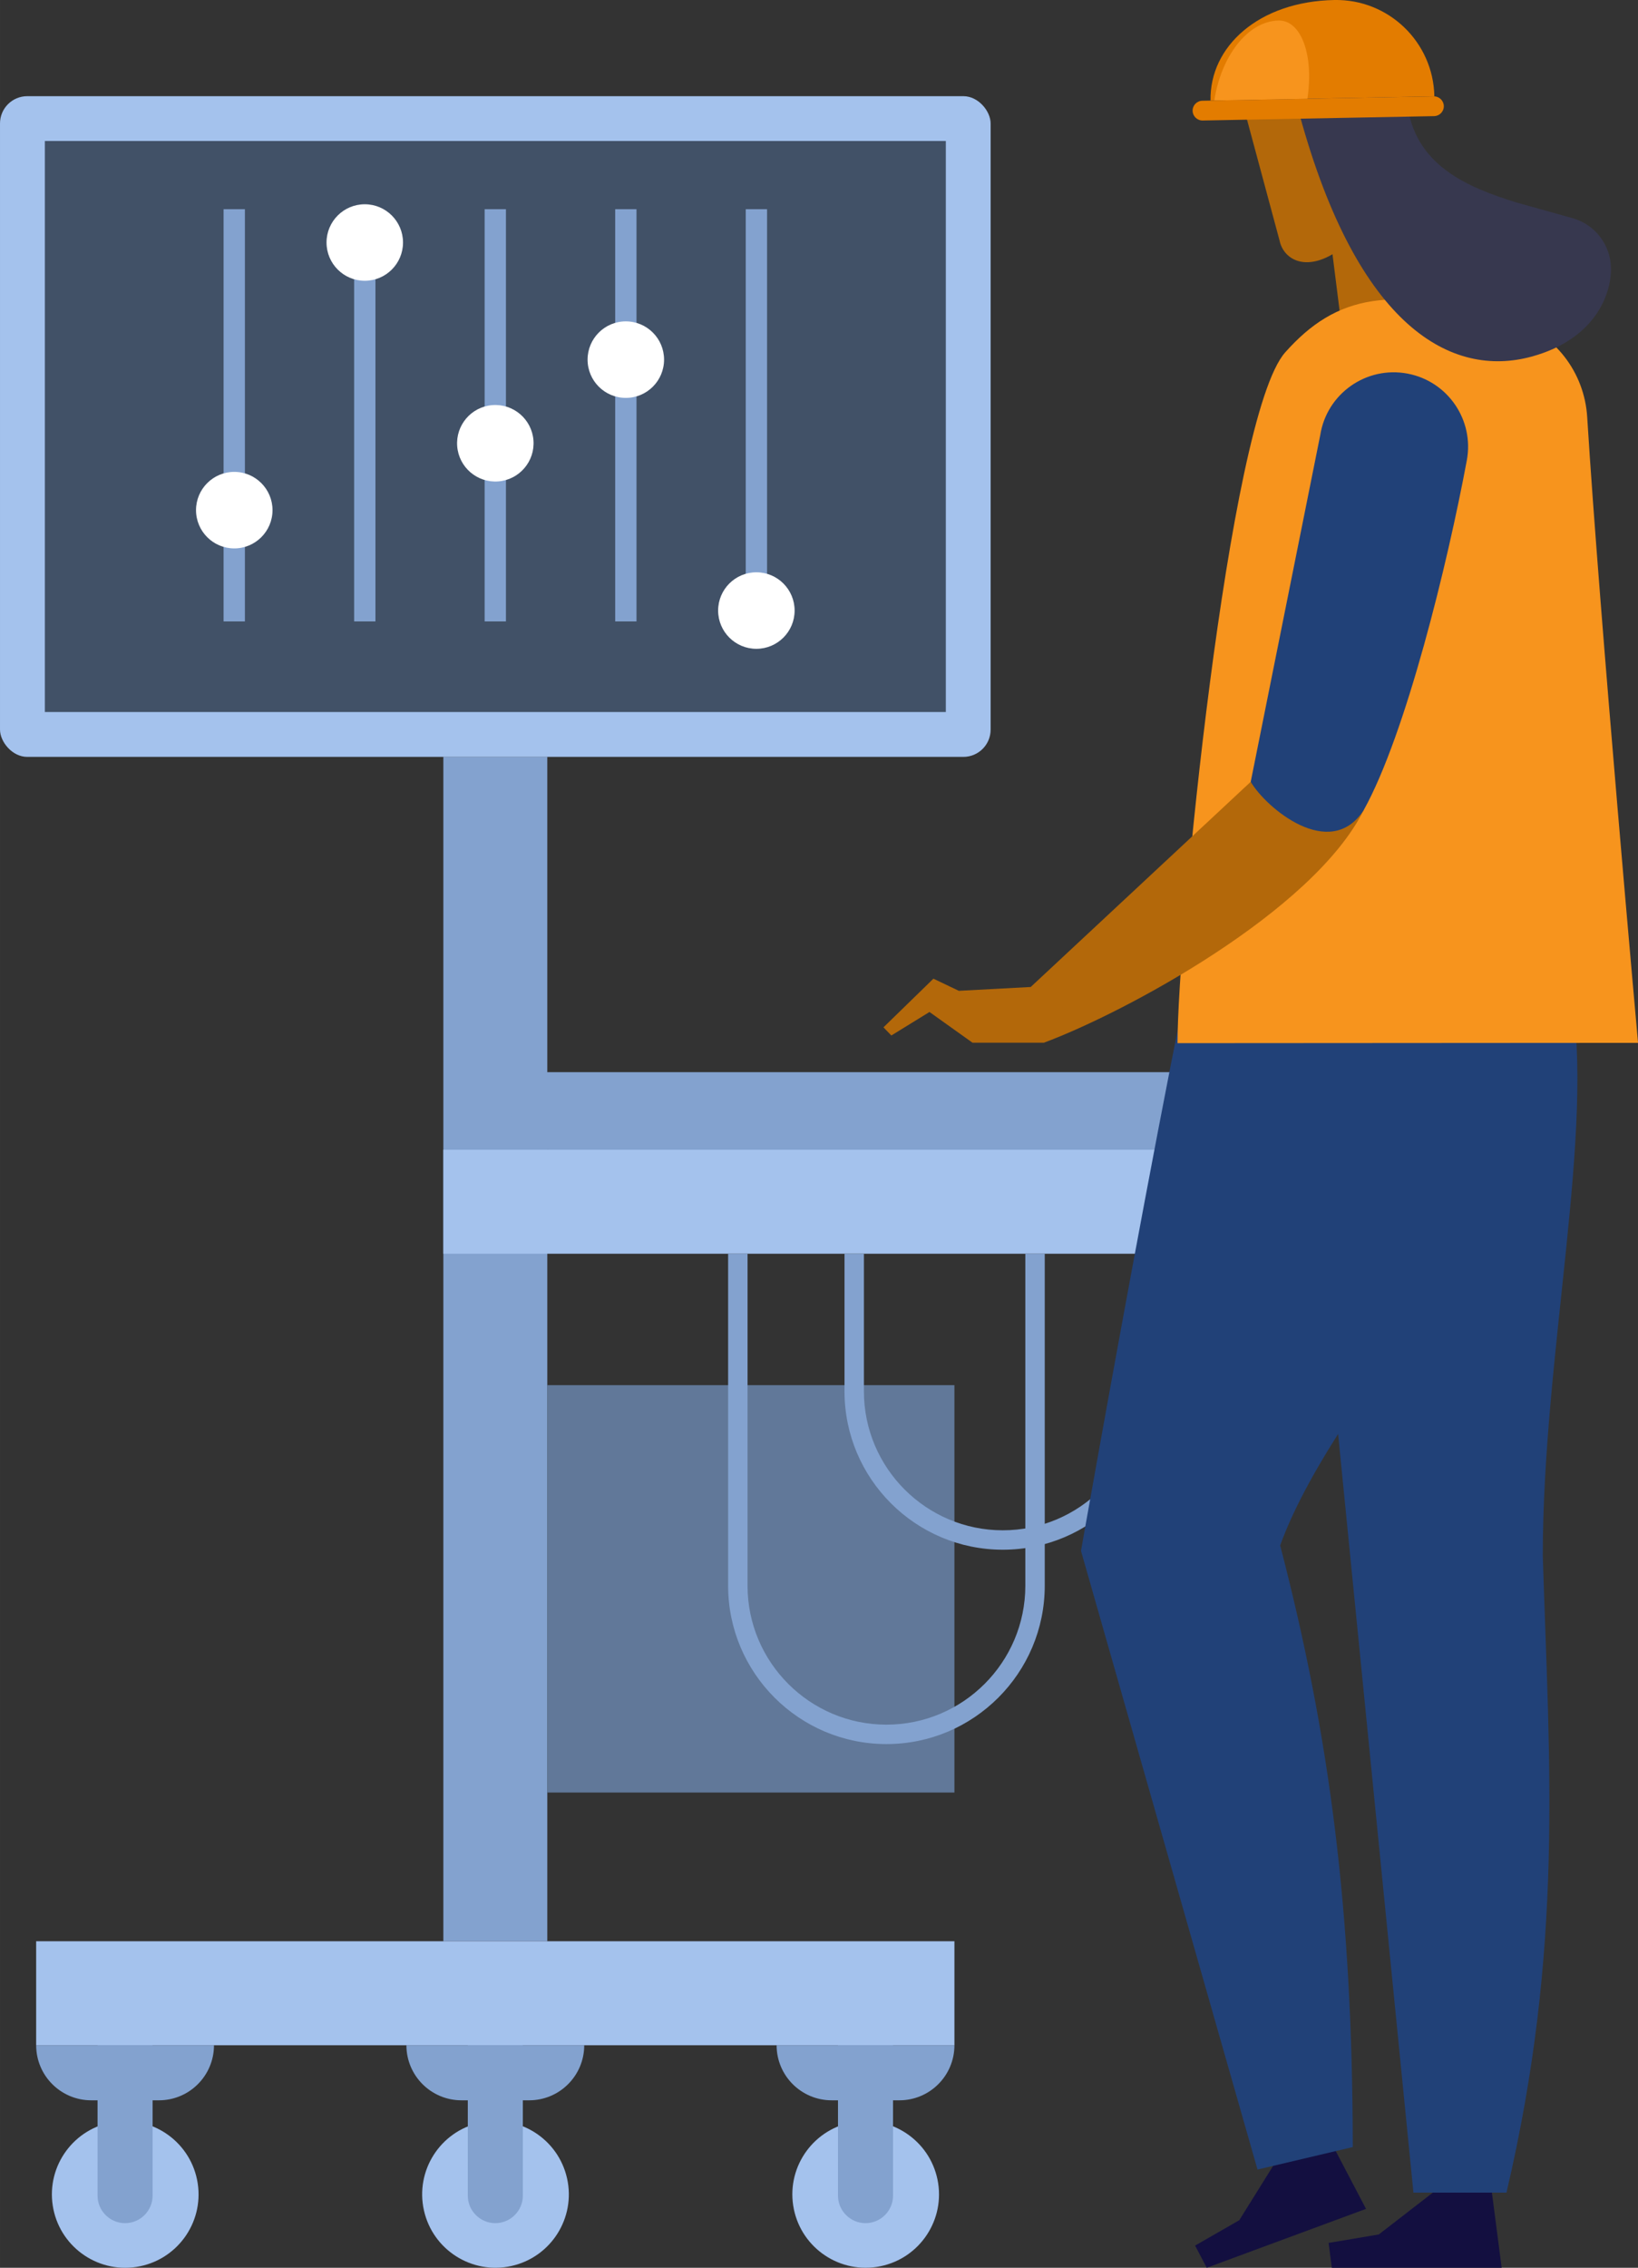 <?xml version="1.0" encoding="UTF-8"?><svg id="b" xmlns="http://www.w3.org/2000/svg" width="127" height="175.75" viewBox="0 0 337.51 467.07"><rect x="0" y="0" width="337.51" height="467.07" fill="#333333" stroke="none"/><g id="c"><rect x="91.35" y="155.89" width="21.42" height="243.94" transform="translate(204.12 555.71) rotate(180)" style="fill:#83a2cf; stroke-width:0px;"/><rect x="7.45" y="399.82" width="189.21" height="21.42" style="fill:#a4c2ed; stroke-width:0px;"/><path d="M91.35,236.8v21.42h178.5c11.83,0,21.42-9.59,21.42-21.42H91.35Z" style="fill:#a4c2ed; stroke-width:0px;"/><circle cx="25.77" cy="451.97" r="15.11" transform="translate(-68.27 9.14) rotate(-8.73)" style="fill:#a4c2ed; stroke-width:0px;"/><path d="M25.77,457.88c3.13,0,5.67-2.54,5.67-5.67v-30.97h-11.34v30.97c0,3.13,2.54,5.67,5.67,5.67Z" style="fill:#83a2cf; stroke-width:0px;"/><path d="M7.45,421.24c0,6.26,5.08,11.34,11.34,11.34h13.96c6.26,0,11.34-5.08,11.34-11.34H7.45Z" style="fill:#83a2cf; stroke-width:0px;"/><circle cx="102.06" cy="451.97" r="15.11" transform="translate(-95.88 33.03) rotate(-12.57)" style="fill:#a4c2ed; stroke-width:0px;"/><path d="M102.06,457.88c3.13,0,5.67-2.54,5.67-5.67v-30.97h-11.34v30.97c0,3.13,2.54,5.67,5.67,5.67Z" style="fill:#83a2cf; stroke-width:0px;"/><path d="M83.74,421.24c0,6.26,5.08,11.34,11.34,11.34h13.96c6.26,0,11.34-5.08,11.34-11.34h-36.64Z" style="fill:#83a2cf; stroke-width:0px;"/><circle cx="178.34" cy="451.97" r="15.11" transform="translate(-66.5 32.29) rotate(-8.73)" style="fill:#a4c2ed; stroke-width:0px;"/><path d="M178.34,457.88c3.13,0,5.67-2.54,5.67-5.67v-30.97h-11.34v30.97c0,3.13,2.54,5.67,5.67,5.67Z" style="fill:#83a2cf; stroke-width:0px;"/><path d="M160.02,421.24c0,6.26,5.08,11.34,11.34,11.34h13.96c6.26,0,11.34-5.08,11.34-11.34h-36.64Z" style="fill:#83a2cf; stroke-width:0px;"/><rect x="112.77" y="285.3" width="83.9" height="83.9" transform="translate(309.43 654.49) rotate(180)" style="fill:#617899; stroke-width:0px;"/><path d="M206.63,319.18c-17.99,0-32.62-14.63-32.62-32.62v-28.33h4v28.33c0,15.78,12.84,28.62,28.62,28.62s28.62-12.84,28.62-28.62v-28.33h4v28.33c0,17.99-14.63,32.62-32.62,32.62Z" style="fill:#83a2cf; stroke-width:0px;"/><path d="M182.65,359.21c-17.99,0-32.62-14.63-32.62-32.62v-68.37h4v68.37c0,15.78,12.84,28.62,28.62,28.62s28.62-12.84,28.62-28.62v-68.37h4v68.37c0,17.99-14.63,32.62-32.62,32.62Z" style="fill:#83a2cf; stroke-width:0px;"/><path d="M113.18,236.8h144.95c4.41,0,7.99-3.58,7.99-7.99s-3.58-7.99-7.99-7.99H113.18c-4.41,0-7.99,3.58-7.99,7.99s3.58,7.99,7.99,7.99Z" style="fill:#83a2cf; stroke-width:0px;"/><rect y="19.81" width="204.12" height="136.08" rx="5.62" ry="5.62" transform="translate(204.12 175.7) rotate(180)" style="fill:#a4c2ed; stroke-width:0px;"/><rect x="43.25" y="-4.98" width="117.61" height="185.65" transform="translate(189.91 -14.21) rotate(90)" style="fill:#415167; stroke-width:0px;"/><rect x="153.66" y="43.09" width="4.39" height="84.9" style="fill:#83a2cf; stroke-width:0px;"/><rect x="126.76" y="43.09" width="4.39" height="84.9" style="fill:#83a2cf; stroke-width:0px;"/><rect x="99.86" y="43.09" width="4.39" height="84.9" style="fill:#83a2cf; stroke-width:0px;"/><rect x="72.97" y="43.09" width="4.39" height="84.9" style="fill:#83a2cf; stroke-width:0px;"/><rect x="46.07" y="43.09" width="4.39" height="84.9" style="fill:#83a2cf; stroke-width:0px;"/><path d="M147.97,125.75c0,4.35,3.53,7.88,7.88,7.88s7.88-3.53,7.88-7.88-3.53-7.88-7.88-7.88-7.88,3.53-7.88,7.88Z" style="fill:#fff; stroke-width:0px;"/><circle cx="128.95" cy="74.07" r="7.88" style="fill:#fff; stroke-width:0px;"/><circle cx="102.06" cy="91.29" r="7.88" transform="translate(-6.76 8.18) rotate(-4.44)" style="fill:#fff; stroke-width:0px;"/><path d="M67.28,49.95c0,4.35,3.53,7.88,7.88,7.88s7.88-3.53,7.88-7.88-3.53-7.88-7.88-7.88-7.88,3.53-7.88,7.88Z" style="fill:#fff; stroke-width:0px;"/><circle cx="48.27" cy="105.07" r="7.88" style="fill:#fff; stroke-width:0px;"/><path d="M266.65,204.07h56.97c5.2,28.16-5.73,74.72-5.73,116.37,1.35,43.12,4.37,80.68-7.48,131.15h-19.17l-24.59-247.52Z" style="fill:#214178; stroke-width:0px;"/><polygon points="307.41 451.59 295.24 451.59 284.1 460.21 273.76 461.95 274.42 467.07 309.42 467.07 307.41 451.59" style="fill:#130f40; stroke-width:0px;"/><polygon points="274.22 441.11 262.8 445.33 255.35 457.28 246.25 462.5 248.65 467.07 281.47 454.94 274.22 441.11" style="fill:#130f40; stroke-width:0px;"/><path d="M253.57,164.81h53.88s16.42,23.71,16.42,39.26c0,36.45-47.83,80.33-60.09,114.22,10.13,39.01,14.9,74.86,14.96,123.92l-19.63,4.63-36.37-127.42s24.96-141.84,30.84-154.62Z" style="fill:#214178; stroke-width:0px;"/><polygon points="273.76 45.99 276.31 66.26 289.38 62.96 289.27 40.23 273.76 45.99" style="fill:#b3680a; stroke-width:0px;"/><path d="M242.63,214.85c-.02-21.15,10.39-129.04,22.19-142.28,10.51-11.8,21.87-14.14,46.75-6.55,8.79,2.68,14.9,10.67,15.47,19.84,2.58,41.34,10.48,128.93,10.48,128.93l-94.88.06Z" style="fill:#f7941d; stroke-width:0px;"/><path d="M264.04,155.12l-51.65,48.15,2.72,11.48c16.58-6.16,55.41-26.95,65.88-47.88l-16.95-11.75Z" style="fill:#b3680a; stroke-width:0px;"/><path d="M257.71,161.02c3.17,5.4,16.34,16.46,23.27,5.86,8.69-15.61,17.3-50.81,21.26-72.07,1.55-8.3-3.92-16.29-12.21-17.86-8.49-1.61-16.64,4.11-17.99,12.65l-14.33,71.43Z" style="fill:#214178; stroke-width:0px;"/><path d="M263.7,49.75c.99,3.97,5.83,6.42,12.43,1.58l9.77-10.83,1.02-18.38-10.52-12.52-21.53,7.32,8.84,32.83Z" style="fill:#b3680a; stroke-width:0px;"/><path d="M273.19,23.45l-9.91.05c-4.81.03-9.33-2.33-12.06-6.29-1.45-2.1-.07-4.98,2.47-5.17l21.11-5.76c9.37-2.67,15.13,3.26,15.11,14.47l-16.72,2.69Z" style="fill:#37384f; stroke-width:0px;"/><path d="M289.9,20.76c1.32,13.38,12.68,17.86,22.55,20.94l11.56,3.23c4.65,1.3,7.88,5.51,7.93,10.33.06,5.61-3.47,14.67-16.37,18.19-16.33,4.45-35.78-5.81-47.83-49.98l22.16-2.72Z" style="fill:#37384f; stroke-width:0px;"/><path d="M295.55,19.84c-.21-11.17-9.43-20.05-20.6-19.84-15.53.29-25.73,9.54-25.52,20.71l46.12-.87Z" style="fill:#e37c00; stroke-width:0px;"/><path d="M269.39,20.34c1.37-8.99-1.28-16.2-5.93-16.11-6.46.12-11.88,7.49-13.25,16.47l19.18-.36Z" style="fill:#f7941d; stroke-width:0px;"/><path d="M247.81,24.82l47.69-.9c1.12-.02,2.02-.95,2-2.07-.02-1.12-.95-2.02-2.07-2l-47.69.9c-1.12.02-2.02.95-2,2.07s.95,2.02,2.07,2Z" style="fill:#e37c00; stroke-width:0px;"/><polygon points="215.11 214.76 200.39 214.76 191.52 208.43 183.66 213.27 182.04 211.59 192.33 201.57 197.57 204.07 212.39 203.28 220.15 208.17 215.11 214.76" style="fill:#b3680a; stroke-width:0px;"/></g></svg>